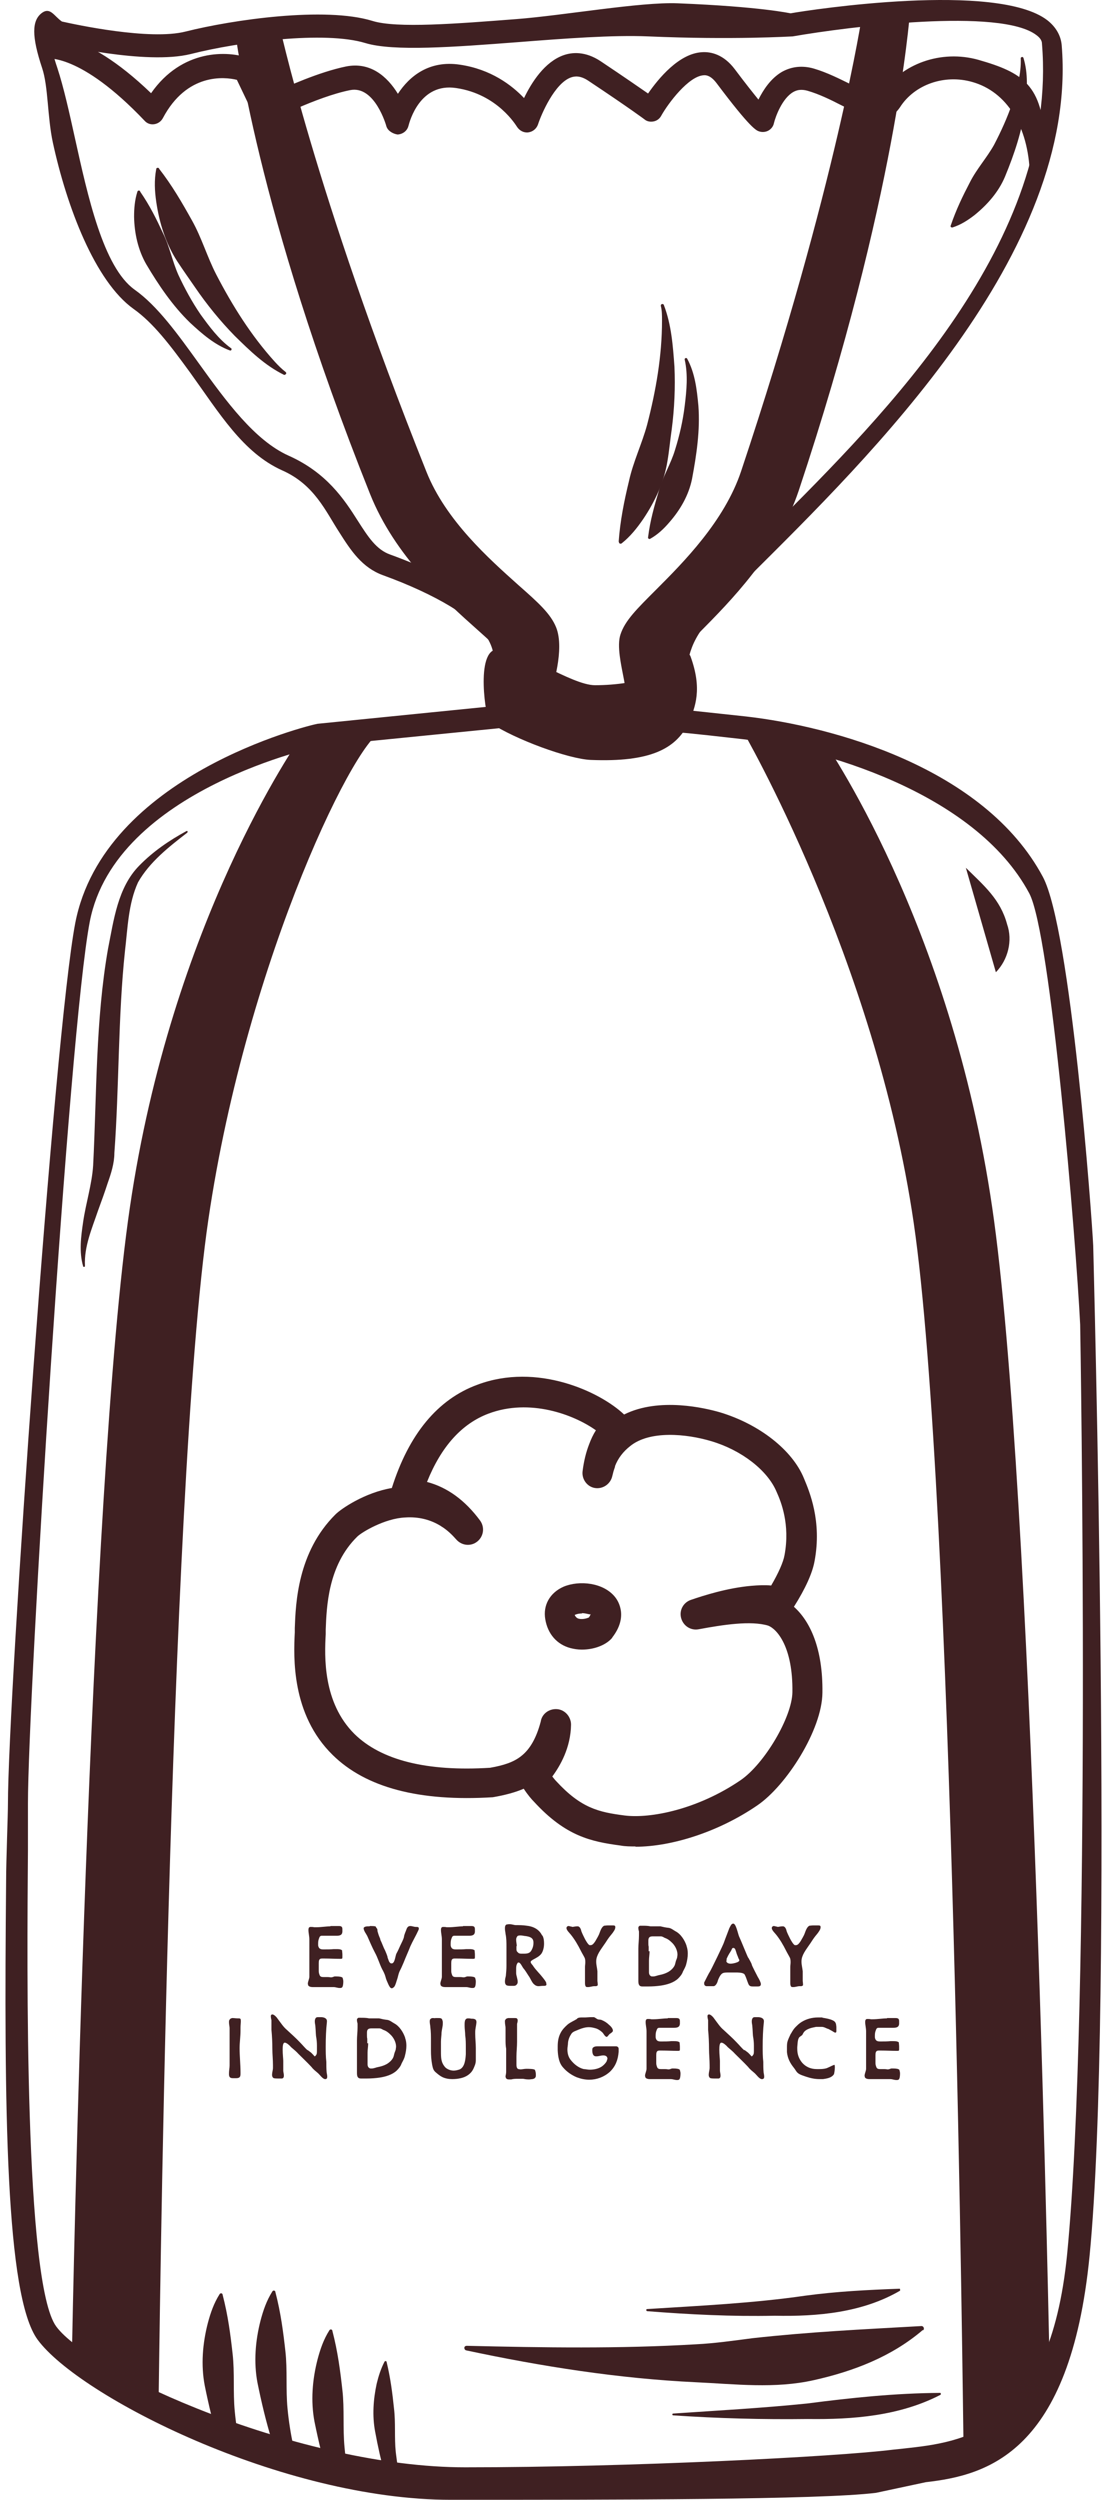 <svg width="101" height="228" viewBox="0 0 101 228" fill="none" xmlns="http://www.w3.org/2000/svg">
<path d="M45.433 59.227C47.48 59.172 52.128 62.496 54.286 62.496C58.159 62.496 62.171 61.277 62.282 59.366C62.226 59.116 62.89 59.559 63.001 59.864C64.08 62.829 63.471 64.463 62.78 66.042C61.618 68.286 59.349 69.533 53.899 69.311C51.879 69.228 47.01 67.455 44.686 65.904C44.354 65.71 43.303 59.227 45.405 59.227H45.433Z" fill="#3F2022"/>
<path d="M26.786 223.207C26.537 222.044 26.343 220.852 26.232 219.661C26.066 217.916 26.232 216.17 26.039 214.453C25.845 212.707 25.624 210.962 25.126 209.05C25.126 208.912 24.932 208.857 24.849 208.995C24.323 209.826 24.019 210.713 23.77 211.655C23.3 213.483 23.134 215.45 23.493 217.334C23.853 219.107 24.268 220.852 24.794 222.57C25.458 222.819 26.122 223.041 26.786 223.263V223.207Z" fill="#3F2022"/>
<path d="M31.987 226.753C31.738 225.59 31.544 224.399 31.434 223.207C31.268 221.462 31.434 219.717 31.24 217.999C31.046 216.254 30.825 214.508 30.327 212.597C30.327 212.458 30.133 212.403 30.05 212.541C29.525 213.372 29.22 214.259 28.971 215.201C28.501 217.029 28.335 218.996 28.695 220.88C29.054 222.653 29.469 224.398 29.995 226.116C30.659 226.365 31.323 226.587 31.987 226.809V226.753Z" fill="#3F2022"/>
<path d="M36.524 226.393C36.358 225.479 36.22 224.565 36.109 223.65C35.971 222.321 36.109 220.963 35.943 219.633C35.805 218.304 35.639 216.946 35.279 215.45C35.279 215.339 35.141 215.312 35.086 215.395C34.754 216.032 34.532 216.724 34.366 217.417C34.062 218.83 33.951 220.326 34.228 221.794C34.477 223.152 34.781 224.509 35.141 225.811C35.584 226.005 36.054 226.172 36.497 226.365L36.524 226.393Z" fill="#3F2022"/>
<path d="M21.972 223.457C21.723 222.293 21.529 221.102 21.418 219.91C21.252 218.165 21.418 216.42 21.225 214.702C21.031 212.957 20.81 211.211 20.312 209.3C20.312 209.161 20.118 209.106 20.035 209.244C19.509 210.076 19.205 210.962 18.956 211.904C18.486 213.732 18.32 215.699 18.68 217.583C19.039 219.356 19.454 221.102 19.98 222.819C20.644 223.069 21.308 223.29 21.972 223.512V223.457Z" fill="#3F2022"/>
<path d="M41.145 228C25.707 228 7.226 218.553 3.435 213.4C0.503 209.411 0.364 192.29 0.558 171.484C0.558 169.738 0.724 165.555 0.724 164.53C0.724 154.889 4.929 94.3 6.866 84.188C9.467 70.724 28.169 66.153 28.971 66.014L44.437 64.463L44.714 62.745C44.714 62.745 45.765 60.28 44.465 58.202C43.33 56.373 39.761 54.213 34.947 52.467C33.038 51.775 32.015 50.223 30.963 48.561C29.718 46.649 28.695 44.212 25.762 42.909C22.165 41.303 20.008 37.673 17.352 33.989C15.498 31.44 13.976 29.445 12.178 28.171C8.664 25.65 6.091 18.862 4.819 12.989C4.321 10.662 4.404 7.891 3.85 6.229C2.882 3.32 2.882 1.852 3.85 1.159C4.597 0.633 4.957 1.492 5.649 1.963C6.894 2.24 13.672 3.708 16.936 2.877C21.225 1.797 29.663 0.578 33.979 1.907C36.192 2.6 41.726 2.157 47.12 1.741C51.437 1.409 58.436 0.162 61.839 0.301C69.447 0.605 72.076 1.215 72.131 1.215C73.985 0.882 90.972 -1.694 95.564 1.852C96.339 2.462 96.782 3.237 96.865 4.096C98.442 23.101 79.186 41.801 68.479 52.467C63.776 57.149 63.167 58.313 62.697 60.612C62.309 62.524 62.503 63.992 62.641 64.768C63.444 64.851 65.021 65.017 68.092 65.35C75.838 66.236 89.782 69.948 95.149 79.977C97.695 84.743 99.604 110.729 99.742 113.61C99.742 114.33 101.651 182.953 99.41 205.754C97.639 223.734 90.059 225.756 84.47 226.393L79.933 227.363C74.815 228 56.084 228 41.117 228H41.145ZM46.678 63.41L46.263 66.347L29.276 68.037C29.276 68.037 10.546 71.943 8.194 84.05C6.257 94.079 2.55 154.917 2.55 164.502C2.55 165.555 2.55 166.996 2.55 168.769C2.467 179.546 2.218 208.192 5.123 212.181C8.222 216.42 27.45 225.036 42.445 225.036C57.44 225.036 76.392 224.066 81.454 223.429L82.506 223.318C87.79 222.736 95.758 221.877 97.363 205.587C99.576 183.009 98.58 122.06 98.552 120.813C98.165 113.084 95.869 85.13 93.904 81.473C88.924 72.165 74.676 68.231 67.843 67.427C62.531 66.818 61.811 66.79 61.784 66.79H61.092L60.843 66.125C60.815 66.014 59.93 63.687 60.622 60.197C61.203 57.288 65.048 53.437 70.416 48.118C80.818 37.729 96.56 21.993 95.066 3.985C95.066 3.791 94.983 3.514 94.568 3.209C91.304 0.688 77.415 2.434 72.325 3.32C72.159 3.32 66.902 3.653 59.155 3.32C55.863 3.182 51.492 3.514 47.231 3.847C41.421 4.29 35.916 4.706 33.343 3.93C29.635 2.794 21.778 3.819 17.407 4.927C13.312 5.952 5.289 4.041 4.957 3.958L4.625 3.819C4.68 4.262 4.819 4.983 5.234 6.202C5.815 7.975 6.313 10.219 6.838 12.601C8 17.837 9.411 24.375 12.289 26.425C14.364 27.894 16.217 30.47 18.154 33.158C20.644 36.621 23.244 40.167 26.315 41.552C29.801 43.103 31.406 45.541 32.651 47.508C33.592 48.977 34.339 50.14 35.611 50.583C38.738 51.719 44.243 54.074 46.152 57.177C47.84 59.864 46.871 62.801 46.595 63.493L46.678 63.41Z" fill="#3F2022"/>
<path d="M14.474 218.775L6.562 214.73C6.617 211.433 8.111 135.552 11.846 110.147C15.664 84.05 27.062 67.788 27.588 67.012L35.03 66.679C32.928 66.347 22.553 87.125 19.012 111.228C15.36 136.106 14.502 217.971 14.474 218.775Z" fill="#3F2022"/>
<path d="M87.901 222.487L95.813 218.442C95.758 215.145 94.264 135.524 90.529 110.147C86.711 84.05 75.313 67.788 74.787 67.012L67.677 66.513C67.787 66.679 79.85 87.457 83.364 111.532C87.016 136.41 87.873 221.656 87.901 222.487Z" fill="#3F2022"/>
<path d="M60.677 64.463L56.333 63.77C58.242 64.796 55.918 59.947 56.61 57.87C57.025 56.595 58.104 55.542 59.847 53.797C62.337 51.304 66.1 47.536 67.621 42.965C76.364 16.757 78.66 1.326 78.688 1.187L83.031 1.104C82.948 1.741 81.787 17.976 72.878 44.738C70.941 50.528 66.625 54.85 63.776 57.731C62.973 58.535 62.005 59.504 61.784 59.864C61.286 61.416 60.677 64.463 60.677 64.491V64.463Z" fill="#3F2022"/>
<path d="M47.093 64.048L50.358 62.801C50.358 62.801 51.547 59.255 50.745 57.232C50.247 55.986 49.14 54.988 47.286 53.354C44.658 50.999 40.674 47.48 38.904 43.02C28.639 17.339 25.458 2.074 25.402 1.935L21.418 2.711C21.557 3.348 23.3 18.862 33.758 45.043C36.026 50.722 40.591 54.794 43.607 57.482C44.437 58.23 45.488 59.144 45.709 59.504C46.291 61.028 47.093 64.048 47.093 64.075V64.048Z" fill="#3F2022"/>
<path d="M57.993 168.409C57.523 168.409 57.053 168.409 56.61 168.326C53.899 167.965 51.602 167.467 48.725 164.336C48.504 164.115 48.144 163.699 47.785 163.145C47.01 163.477 46.097 163.727 44.962 163.921C38.24 164.336 33.37 163.034 30.355 160.07C26.564 156.357 26.786 151.121 26.896 148.877V148.489C26.979 146.245 27.145 141.563 30.604 138.128C31.129 137.602 33.287 136.133 35.75 135.718C37.299 130.814 39.927 127.628 43.552 126.299C49.002 124.248 54.756 126.936 56.942 129.014C60.151 127.407 64.384 128.432 65.712 128.82C69.281 129.9 72.297 132.255 73.348 134.831C73.846 136.023 75.008 138.738 74.317 142.395C74.123 143.475 73.487 144.888 72.435 146.55C73.902 147.852 75.091 150.346 75.036 154.39C75.008 157.77 71.744 162.868 69.088 164.669C65.657 167.023 61.369 168.436 57.966 168.436L57.993 168.409ZM50.33 161.954C50.468 162.12 50.606 162.314 50.745 162.452C53.014 164.918 54.618 165.278 56.97 165.583C59.349 165.888 63.665 165.029 67.566 162.369C69.752 160.873 72.269 156.607 72.297 154.335C72.352 150.207 70.886 148.573 70.084 148.268C68.507 147.797 65.989 148.185 63.748 148.6C63.029 148.739 62.337 148.296 62.143 147.575C61.95 146.855 62.365 146.135 63.056 145.913C64.191 145.525 66.349 144.833 68.534 144.639C69.198 144.583 69.807 144.555 70.36 144.611C71.024 143.475 71.467 142.478 71.578 141.84C72.103 139.015 71.246 136.937 70.858 136.078C70.028 134.083 67.621 132.255 64.91 131.451C62.614 130.759 59.266 130.454 57.495 131.895C56.859 132.393 56.389 133.003 56.112 133.723C56.112 133.723 56.112 133.751 56.112 133.779L56.001 134.111C55.946 134.277 55.918 134.444 55.863 134.637C55.697 135.358 55.005 135.829 54.286 135.718C53.567 135.607 53.069 134.914 53.152 134.194C53.263 133.308 53.456 132.477 53.761 131.701C53.926 131.258 54.12 130.842 54.369 130.454C52.349 129.014 48.338 127.517 44.575 128.93C42.141 129.845 40.259 131.922 38.959 135.164C40.84 135.662 42.445 136.854 43.8 138.682C44.243 139.292 44.133 140.123 43.552 140.594C42.971 141.065 42.141 140.982 41.643 140.428C41.228 139.957 40.813 139.569 40.342 139.264C40.315 139.264 40.287 139.236 40.259 139.209C39.291 138.599 38.184 138.322 36.967 138.405C35.086 138.488 32.983 139.763 32.596 140.151C29.912 142.782 29.801 146.578 29.718 148.628V149.044C29.608 151.066 29.442 155.277 32.347 158.158C34.781 160.541 38.931 161.593 44.714 161.233C45.986 161.012 46.871 160.707 47.535 160.181C48.365 159.543 48.947 158.491 49.334 157.022C49.444 156.302 50.108 155.831 50.828 155.886C51.547 155.942 52.1 156.579 52.1 157.299C52.073 159.405 51.105 161.067 50.385 162.037L50.33 161.954ZM53.069 150.456C52.709 150.456 52.377 150.401 52.045 150.318C50.8 149.985 49.97 149.016 49.749 147.686C49.528 146.412 50.164 145.276 51.409 144.722C52.847 144.112 55.088 144.334 56.14 145.691C56.444 146.079 57.302 147.492 55.863 149.348C55.863 149.348 55.863 149.376 55.835 149.404C55.254 150.069 54.175 150.456 53.096 150.456H53.069ZM53.096 147.16C52.709 147.16 52.488 147.27 52.432 147.298C52.543 147.52 52.654 147.575 52.709 147.603C53.014 147.741 53.511 147.631 53.733 147.52C53.843 147.354 53.871 147.27 53.899 147.215C53.843 147.298 53.594 147.16 53.179 147.132H53.096V147.16Z" fill="#3F2022"/>
<path d="M84.221 212.541C84.387 212.403 84.249 212.126 84.055 212.153C78.632 212.458 73.902 212.68 68.645 213.261C66.93 213.483 65.214 213.732 63.499 213.816C56.527 214.231 49.583 214.12 42.583 213.954C42.473 213.954 42.39 214.009 42.362 214.12C42.362 214.231 42.417 214.342 42.528 214.37C49.417 215.838 56.444 216.946 63.499 217.279C67.096 217.445 70.692 217.888 74.261 217.085C77.858 216.281 81.344 214.951 84.194 212.513L84.221 212.541Z" fill="#3F2022"/>
<path d="M85.826 218.414C85.826 218.414 85.881 218.248 85.77 218.248C81.648 218.276 77.692 218.691 73.625 219.218C69.558 219.633 65.491 219.855 61.424 220.132C61.313 220.132 61.313 220.298 61.424 220.298C65.519 220.575 69.613 220.686 73.708 220.631C77.83 220.686 82.091 220.354 85.826 218.414Z" fill="#3F2022"/>
<path d="M82.118 208.912C82.118 208.912 82.146 208.718 82.063 208.746C79.103 208.857 76.336 208.995 73.459 209.383C68.673 210.076 63.859 210.297 59.045 210.602C58.934 210.602 58.934 210.768 59.045 210.796C62.918 211.101 66.791 211.294 70.692 211.211C74.593 211.294 78.688 210.934 82.146 208.912H82.118Z" fill="#3F2022"/>
<path d="M93.96 15.87C93.821 11.521 91.857 8.362 88.703 7.476C86.186 6.756 83.447 7.698 82.118 9.775C80.874 11.659 78.66 10.551 76.724 9.581C75.755 9.083 74.732 8.584 73.68 8.279C73.182 8.141 72.767 8.169 72.38 8.39C71.356 8.972 70.748 10.662 70.609 11.244C70.554 11.521 70.36 11.77 70.111 11.909C69.862 12.047 69.558 12.075 69.281 11.992C69.005 11.909 68.479 11.715 65.38 7.587C64.855 6.894 64.44 6.839 64.191 6.866C62.835 6.95 60.981 9.387 60.317 10.579C60.179 10.828 59.93 11.022 59.626 11.077C59.321 11.133 59.017 11.077 58.796 10.883C58.796 10.883 57.468 9.886 53.678 7.365C52.931 6.866 52.432 6.95 52.1 7.06C50.606 7.587 49.389 10.413 49.085 11.354C48.947 11.742 48.614 12.019 48.2 12.075C47.785 12.13 47.397 11.909 47.176 11.576C47.093 11.465 45.405 8.584 41.615 8.03C38.323 7.531 37.382 11.05 37.271 11.465C37.161 11.936 36.746 12.241 36.275 12.269C35.888 12.213 35.39 11.964 35.252 11.521C35.252 11.493 34.2 7.753 31.932 8.224C28.888 8.833 24.655 11.022 24.6 11.05C24.351 11.188 24.074 11.188 23.798 11.105C23.521 11.022 23.3 10.828 23.189 10.579L21.612 7.282C20.478 7.005 17.047 6.645 14.861 10.773C14.695 11.077 14.419 11.271 14.087 11.327C13.755 11.382 13.423 11.271 13.201 11.022C7.281 4.789 4.238 5.343 4.21 5.343L3.684 3.348C4.072 3.237 7.53 2.489 13.783 8.501C16.605 4.456 20.782 4.595 22.746 5.315C22.995 5.398 23.217 5.592 23.327 5.841L24.655 8.612C26.149 7.891 29.137 6.562 31.572 6.063C33.785 5.62 35.335 6.977 36.303 8.556C37.354 6.95 39.153 5.481 41.947 5.897C44.797 6.312 46.706 7.781 47.812 8.944C48.504 7.504 49.694 5.647 51.409 5.038C52.184 4.761 53.401 4.65 54.812 5.592C56.97 7.033 58.325 7.975 59.128 8.529C60.068 7.171 61.95 4.872 64.052 4.761C64.855 4.706 66.017 4.955 67.04 6.312C68.036 7.642 68.728 8.501 69.198 9.083C69.641 8.196 70.305 7.171 71.329 6.562C72.214 6.063 73.21 5.952 74.261 6.257C75.479 6.617 76.613 7.199 77.636 7.698C78.688 8.224 80.154 8.972 80.376 8.612C82.229 5.786 85.881 4.512 89.256 5.454C93.323 6.617 95.149 7.753 95.315 13.044L93.96 15.842V15.87Z" fill="#3F2022"/>
<path d="M88.122 79.146C89.782 80.781 91.276 82.028 91.885 84.299C92.41 85.795 91.968 87.541 90.861 88.676" fill="#3F2022"/>
<path d="M16.992 75.794C16.992 75.794 17.075 75.794 17.102 75.794C17.13 75.85 17.102 75.905 17.102 75.933C15.415 77.235 13.644 78.62 12.593 80.476C11.707 82.415 11.652 84.632 11.403 86.737C10.767 92.694 10.877 99.176 10.435 105.16C10.435 106.102 10.131 107.044 9.826 107.903C9.55 108.762 9.245 109.593 8.941 110.424C8.388 112.059 7.668 113.693 7.751 115.439C7.751 115.494 7.751 115.522 7.696 115.549C7.641 115.549 7.585 115.549 7.585 115.494C7.198 114.164 7.392 112.779 7.585 111.449C7.834 109.732 8.388 108.014 8.498 106.296C8.83 99.758 8.72 93.026 9.854 86.543C10.38 83.911 10.739 80.947 12.704 78.952C13.976 77.65 15.443 76.653 17.02 75.794H16.992Z" fill="#3F2022"/>
<path d="M56.444 49.42C56.582 47.508 56.942 45.708 57.385 43.879C57.772 42.106 58.574 40.471 59.045 38.726C59.847 35.623 60.4 32.465 60.4 29.251C60.4 28.78 60.4 28.309 60.29 27.894C60.29 27.811 60.317 27.755 60.4 27.728C60.456 27.728 60.539 27.728 60.566 27.811C61.258 29.611 61.396 31.523 61.535 33.435C61.618 35.346 61.535 37.258 61.286 39.169C61.147 40.111 61.064 41.081 60.898 42.051C60.594 43.962 59.764 45.735 58.685 47.342C58.132 48.145 57.523 48.921 56.721 49.558C56.61 49.642 56.444 49.558 56.472 49.42H56.444Z" fill="#3F2022"/>
<path d="M59.128 49.004C59.321 47.453 59.709 46.123 60.096 44.821C60.456 43.491 61.203 42.328 61.59 41.026C62.005 39.696 62.309 38.366 62.475 36.981C62.641 35.623 62.78 34.183 62.475 32.825C62.42 32.687 62.614 32.576 62.697 32.714C63.416 34.044 63.582 35.54 63.72 37.008C63.886 39.252 63.554 41.469 63.139 43.685C62.835 45.181 62.06 46.511 61.064 47.647C60.566 48.229 60.013 48.755 59.321 49.143C59.238 49.198 59.1 49.115 59.128 49.004Z" fill="#3F2022"/>
<path d="M14.502 15.372C15.691 16.895 16.605 18.474 17.517 20.109C18.403 21.688 18.901 23.433 19.731 25.04C21.197 27.866 22.912 30.609 25.07 32.991C25.375 33.324 25.707 33.656 26.066 33.933C26.122 33.989 26.149 34.072 26.066 34.127C26.039 34.183 25.956 34.21 25.9 34.183C24.157 33.324 22.802 31.994 21.418 30.637C20.09 29.279 18.873 27.783 17.794 26.204C17.241 25.4 16.688 24.625 16.162 23.821C15.111 22.187 14.53 20.303 14.253 18.391C14.114 17.422 14.059 16.452 14.253 15.427C14.253 15.289 14.447 15.261 14.53 15.372H14.502Z" fill="#3F2022"/>
<path d="M12.787 17.477C13.672 18.752 14.28 19.998 14.861 21.245C15.47 22.464 15.719 23.821 16.273 25.068C16.854 26.315 17.517 27.534 18.292 28.669C19.095 29.778 19.952 30.941 21.059 31.745C21.197 31.8 21.114 32.022 20.976 31.966C19.565 31.44 18.43 30.443 17.352 29.445C15.747 27.894 14.474 26.01 13.34 24.098C12.593 22.796 12.261 21.273 12.233 19.776C12.233 19.029 12.289 18.253 12.537 17.477C12.565 17.366 12.731 17.339 12.787 17.449V17.477Z" fill="#3F2022"/>
<path d="M86.739 20.58C87.237 19.112 87.845 17.865 88.482 16.646C89.09 15.427 90.031 14.402 90.695 13.211C91.331 11.992 91.912 10.717 92.355 9.415C92.77 8.113 93.185 6.728 93.13 5.343C93.102 5.204 93.323 5.121 93.379 5.287C93.821 6.728 93.711 8.224 93.545 9.692C93.268 11.909 92.549 14.042 91.691 16.12C91.11 17.505 90.086 18.668 88.924 19.61C88.316 20.081 87.68 20.497 86.905 20.746C86.794 20.774 86.683 20.663 86.739 20.58Z" fill="#3F2022"/>
<path d="M30.133 175.667C30.382 175.667 30.687 175.667 30.936 175.667C31.212 175.667 31.24 175.806 31.24 175.972V176.193C31.212 176.526 30.963 176.554 30.687 176.554C30.41 176.554 30.133 176.554 29.829 176.554C29.691 176.554 29.552 176.554 29.414 176.554H29.331C29.331 176.554 29.193 176.554 29.137 176.72C29.054 176.914 29.027 177.052 29.027 177.246C29.027 177.302 29.027 177.385 29.027 177.44C29.082 177.745 29.248 177.8 29.497 177.8H29.635C29.884 177.8 30.161 177.8 30.438 177.773C30.521 177.773 30.604 177.773 30.714 177.773C30.88 177.773 31.074 177.773 31.212 177.883C31.212 177.994 31.24 178.133 31.24 178.271V178.465C31.24 178.631 31.24 178.659 31.074 178.659H31.019C30.548 178.659 30.078 178.631 29.635 178.631H29.359C29.11 178.631 29.082 178.825 29.082 179.047V179.241C29.082 179.379 29.082 179.546 29.082 179.712C29.082 179.823 29.082 179.934 29.137 180.072C29.193 180.294 29.331 180.321 29.497 180.321C29.552 180.321 29.635 180.321 29.718 180.321H29.857C29.857 180.321 30.05 180.321 30.161 180.349H30.216C30.327 180.349 30.41 180.294 30.521 180.266C30.576 180.266 30.631 180.266 30.714 180.266C30.936 180.266 31.212 180.294 31.268 180.404C31.268 180.46 31.323 180.571 31.323 180.709C31.323 180.931 31.295 181.18 31.212 181.263C31.157 181.319 31.074 181.319 30.991 181.319C30.797 181.319 30.604 181.236 30.465 181.236H30.299C30.299 181.236 30.023 181.236 29.857 181.236C29.774 181.236 29.663 181.236 29.608 181.236C29.469 181.236 29.359 181.236 29.22 181.236C29.054 181.236 28.916 181.236 28.778 181.236C28.695 181.236 28.584 181.236 28.501 181.236C28.335 181.236 28.169 181.18 28.114 181.069C28.114 181.014 28.086 180.986 28.086 180.931C28.086 180.737 28.224 180.488 28.224 180.294C28.224 180.238 28.224 180.155 28.224 180.1C28.224 179.878 28.224 179.629 28.224 179.435C28.224 179.296 28.224 179.186 28.224 179.047C28.224 178.631 28.224 178.244 28.224 177.828V177.717C28.224 177.44 28.224 177.163 28.224 176.886C28.224 176.581 28.141 176.304 28.141 176.027C28.141 175.806 28.224 175.75 28.335 175.75C28.446 175.75 28.556 175.75 28.667 175.778C28.722 175.778 28.778 175.778 28.861 175.778C29.303 175.778 29.746 175.695 30.161 175.695L30.133 175.667Z" fill="#3F2022"/>
<path d="M33.73 175.667C33.924 175.667 34.256 175.667 34.283 175.723C34.311 175.806 34.394 175.889 34.422 175.944C34.449 176.027 34.422 176.138 34.477 176.249C34.532 176.471 34.615 176.664 34.698 176.858V176.914C34.864 177.246 34.975 177.606 35.141 177.911C35.224 178.105 35.307 178.299 35.362 178.493V178.548C35.445 178.715 35.473 178.992 35.667 179.075C35.667 179.075 35.722 179.075 35.75 179.075C36.026 179.075 36.082 178.327 36.165 178.188C36.303 177.939 36.414 177.689 36.524 177.44C36.635 177.191 36.801 176.914 36.856 176.664C36.884 176.415 37.022 176.166 37.105 175.916C37.188 175.723 37.299 175.667 37.437 175.667C37.603 175.667 37.769 175.75 37.963 175.75C38.101 175.75 38.212 175.75 38.212 175.889C38.212 175.944 38.212 175.972 38.184 176.027C37.963 176.526 37.659 177.025 37.437 177.523C37.244 178.022 37.022 178.493 36.829 178.992L36.635 179.435C36.552 179.629 36.441 179.795 36.386 179.989C36.331 180.155 36.303 180.321 36.248 180.488C36.165 180.709 36.109 181.014 35.971 181.208C35.888 181.291 35.805 181.346 35.75 181.346C35.611 181.346 35.528 181.18 35.445 181.014C35.335 180.765 35.224 180.543 35.169 180.294C35.113 180.072 34.975 179.795 34.864 179.601C34.615 179.102 34.477 178.576 34.2 178.077C33.951 177.606 33.73 177.08 33.509 176.581C33.398 176.36 33.204 176.138 33.177 175.889C33.177 175.695 33.509 175.695 33.647 175.695H33.73V175.667Z" fill="#3F2022"/>
<path d="M42.224 175.667C42.473 175.667 42.777 175.667 43.026 175.667C43.303 175.667 43.33 175.806 43.33 175.972V176.193C43.303 176.526 43.054 176.554 42.777 176.554C42.5 176.554 42.224 176.554 41.919 176.554C41.781 176.554 41.643 176.554 41.504 176.554H41.421C41.421 176.554 41.283 176.554 41.228 176.72C41.145 176.914 41.117 177.052 41.117 177.246C41.117 177.302 41.117 177.385 41.117 177.44C41.172 177.745 41.338 177.8 41.587 177.8H41.726C41.975 177.8 42.251 177.8 42.528 177.773C42.611 177.773 42.694 177.773 42.805 177.773C42.971 177.773 43.164 177.773 43.303 177.883C43.303 177.994 43.33 178.133 43.33 178.271V178.465C43.33 178.631 43.33 178.659 43.164 178.659H43.109C42.639 178.659 42.168 178.631 41.726 178.631H41.449C41.2 178.631 41.172 178.825 41.172 179.047V179.241C41.172 179.379 41.172 179.546 41.172 179.712C41.172 179.823 41.172 179.934 41.228 180.072C41.283 180.294 41.421 180.321 41.587 180.321C41.643 180.321 41.726 180.321 41.809 180.321H41.947C41.947 180.321 42.141 180.321 42.251 180.349H42.307C42.417 180.349 42.5 180.294 42.611 180.266C42.666 180.266 42.722 180.266 42.805 180.266C43.026 180.266 43.303 180.294 43.358 180.404C43.358 180.46 43.413 180.571 43.413 180.709C43.413 180.931 43.386 181.18 43.303 181.263C43.247 181.319 43.164 181.319 43.081 181.319C42.888 181.319 42.694 181.236 42.556 181.236H42.39C42.39 181.236 42.113 181.236 41.947 181.236C41.864 181.236 41.753 181.236 41.698 181.236C41.56 181.236 41.449 181.236 41.311 181.236C41.145 181.236 41.006 181.236 40.868 181.236C40.785 181.236 40.702 181.236 40.591 181.236C40.425 181.236 40.259 181.18 40.204 181.069C40.204 181.014 40.176 180.986 40.176 180.931C40.176 180.737 40.315 180.488 40.315 180.294C40.315 180.238 40.315 180.155 40.315 180.1C40.315 179.878 40.315 179.629 40.315 179.435C40.315 179.296 40.315 179.186 40.315 179.047C40.315 178.631 40.315 178.244 40.315 177.828V177.717C40.315 177.44 40.315 177.163 40.315 176.886C40.315 176.581 40.232 176.304 40.232 176.027C40.232 175.806 40.315 175.75 40.425 175.75C40.536 175.75 40.647 175.75 40.757 175.778C40.813 175.778 40.868 175.778 40.951 175.778C41.394 175.778 41.836 175.695 42.251 175.695L42.224 175.667Z" fill="#3F2022"/>
<path d="M49.5 176.554C49.611 176.748 49.638 177.025 49.638 177.274C49.638 177.606 49.555 177.939 49.417 178.16C49.223 178.438 48.919 178.576 48.614 178.742C48.504 178.825 48.421 178.853 48.421 178.936C48.421 178.964 48.421 179.019 48.449 179.047C48.504 179.158 48.614 179.241 48.67 179.352C48.919 179.712 49.251 180.017 49.528 180.377C49.638 180.515 49.749 180.654 49.832 180.82C49.832 180.903 49.859 180.959 49.859 180.986C49.859 181.125 49.721 181.125 49.528 181.125C49.389 181.125 49.251 181.153 49.14 181.153C48.974 181.153 48.836 181.097 48.67 180.931C48.476 180.709 48.393 180.432 48.227 180.211C48.061 179.961 47.923 179.712 47.729 179.49C47.646 179.379 47.48 178.992 47.314 178.992C47.286 178.992 47.231 178.992 47.203 179.075C47.12 179.186 47.093 179.352 47.093 179.546C47.093 179.712 47.093 179.85 47.093 179.961C47.093 180.183 47.231 180.488 47.231 180.737C47.231 180.82 47.231 180.903 47.176 180.959C47.093 181.097 46.982 181.125 46.844 181.125C46.761 181.125 46.706 181.125 46.623 181.125C46.512 181.125 46.318 181.125 46.208 181.069C46.124 181.014 46.069 180.903 46.069 180.737C46.069 180.543 46.124 180.321 46.152 180.211C46.18 179.934 46.208 179.601 46.208 179.296C46.208 179.158 46.208 179.047 46.208 178.908C46.208 178.798 46.208 178.715 46.208 178.604C46.208 178.438 46.208 178.271 46.208 178.105C46.208 177.939 46.208 177.773 46.208 177.579C46.208 177.163 46.208 176.775 46.124 176.387C46.124 176.277 46.069 176.083 46.069 175.916C46.069 175.75 46.069 175.612 46.208 175.529C46.263 175.529 46.346 175.501 46.429 175.501H46.512C46.706 175.501 46.927 175.584 47.038 175.584C47.37 175.584 47.729 175.584 48.061 175.639C48.614 175.695 49.168 175.944 49.444 176.498L49.5 176.554ZM47.12 177.496C47.12 177.496 47.12 177.662 47.12 177.745C47.12 177.856 47.12 177.967 47.231 178.05C47.314 178.16 47.425 178.188 47.535 178.188C47.646 178.188 47.757 178.188 47.84 178.188C48.144 178.188 48.365 178.133 48.504 177.856C48.614 177.662 48.67 177.44 48.67 177.246V177.163C48.67 176.72 48.31 176.637 47.95 176.581C47.84 176.581 47.674 176.526 47.508 176.526C47.37 176.526 47.231 176.526 47.176 176.637C47.12 176.72 47.093 176.803 47.093 176.914C47.093 177.108 47.148 177.329 47.148 177.496H47.12Z" fill="#3F2022"/>
<path d="M52.239 175.75C52.239 175.75 52.516 175.695 52.654 175.695C52.737 175.695 52.792 175.695 52.847 175.75C52.958 175.833 53.014 176 53.041 176.138C53.124 176.36 53.235 176.581 53.346 176.803C53.428 176.969 53.65 177.357 53.788 177.412C53.816 177.412 53.871 177.412 53.899 177.412C54.065 177.412 54.203 177.219 54.314 177.052C54.452 176.803 54.618 176.554 54.701 176.304C54.784 176.083 54.895 175.75 55.116 175.639C55.199 175.639 55.31 175.612 55.42 175.612C55.614 175.612 55.808 175.612 55.946 175.612C56.112 175.612 56.14 175.667 56.14 175.778C56.14 175.889 56.084 176.027 56.001 176.138C55.891 176.332 55.697 176.526 55.559 176.72C55.393 176.941 55.254 177.191 55.088 177.412C54.812 177.828 54.397 178.327 54.397 178.881V178.936C54.397 179.213 54.48 179.49 54.507 179.795C54.507 179.85 54.507 179.906 54.507 179.961C54.507 180.155 54.507 180.377 54.507 180.571V180.682C54.507 180.682 54.535 180.875 54.535 180.959C54.535 181.014 54.535 181.042 54.535 181.069C54.452 181.18 54.314 181.153 54.203 181.153C54.065 181.153 53.843 181.236 53.65 181.236C53.539 181.236 53.456 181.236 53.428 181.153C53.373 181.069 53.373 180.931 53.373 180.792C53.373 180.626 53.373 180.432 53.373 180.294V179.934C53.373 179.767 53.373 179.573 53.373 179.407C53.373 179.269 53.401 179.13 53.401 178.992C53.401 178.853 53.401 178.715 53.346 178.576C53.235 178.354 53.096 178.133 52.986 177.911C52.737 177.412 52.432 176.886 52.073 176.443C51.99 176.332 51.685 176.055 51.685 175.861C51.685 175.806 51.685 175.778 51.741 175.723C51.796 175.667 51.824 175.667 51.879 175.667C51.962 175.667 52.073 175.723 52.156 175.723L52.239 175.75Z" fill="#3F2022"/>
<path d="M62.641 177.496C62.724 177.717 62.752 177.967 62.752 178.188C62.752 178.493 62.697 178.825 62.614 179.13C62.558 179.379 62.42 179.601 62.309 179.823C62.226 180.072 62.06 180.266 61.867 180.46C61.452 180.848 60.843 181.014 60.317 181.097C59.93 181.152 59.543 181.18 59.155 181.18C58.989 181.18 58.796 181.18 58.602 181.18C58.27 181.18 58.242 180.931 58.242 180.654V180.543C58.242 180.238 58.242 179.961 58.242 179.656V179.075C58.242 178.687 58.242 178.271 58.242 177.911C58.242 177.856 58.242 177.8 58.242 177.717C58.242 177.329 58.298 176.941 58.298 176.526C58.298 176.471 58.298 176.387 58.298 176.332V176.166C58.298 176.166 58.242 175.972 58.242 175.889C58.242 175.861 58.242 175.806 58.242 175.778C58.298 175.667 58.353 175.639 58.408 175.639C58.464 175.639 58.491 175.639 58.574 175.639C58.823 175.639 59.1 175.639 59.349 175.695H59.93C59.93 175.695 60.151 175.695 60.262 175.695C60.483 175.75 60.732 175.806 61.009 175.833C61.23 175.861 61.424 176.027 61.618 176.138C62.116 176.387 62.475 176.969 62.641 177.468V177.496ZM59.266 177.967C59.266 178.244 59.211 178.548 59.211 178.825V178.908C59.211 179.102 59.211 179.296 59.211 179.49V179.629C59.211 179.629 59.211 179.795 59.211 179.878C59.211 180.044 59.266 180.211 59.46 180.266C59.515 180.266 59.543 180.266 59.598 180.266C59.792 180.266 60.013 180.155 60.207 180.127C60.483 180.072 60.732 179.989 60.981 179.85C61.203 179.712 61.396 179.546 61.535 179.296C61.59 179.186 61.618 179.047 61.645 178.936C61.673 178.798 61.756 178.659 61.784 178.521C61.784 178.437 61.811 178.354 61.811 178.271C61.811 177.856 61.562 177.412 61.286 177.163C61.092 176.969 60.898 176.831 60.649 176.748C60.539 176.692 60.428 176.609 60.29 176.609C60.234 176.609 60.207 176.609 60.151 176.609C60.041 176.609 59.93 176.609 59.792 176.609C59.736 176.609 59.709 176.609 59.653 176.609C59.598 176.609 59.57 176.609 59.543 176.609C59.238 176.609 59.155 176.748 59.155 176.997C59.155 177.08 59.155 177.163 59.155 177.246C59.155 177.357 59.155 177.44 59.183 177.551C59.183 177.662 59.183 177.745 59.183 177.856V177.967H59.266Z" fill="#3F2022"/>
<path d="M68.285 178.576C68.285 178.576 68.59 179.102 68.59 179.186C68.59 179.269 69.06 180.155 69.143 180.321C69.254 180.488 69.42 180.82 69.42 180.959C69.42 181.153 69.281 181.18 69.143 181.18C69.06 181.18 69.005 181.18 68.949 181.18C68.866 181.18 68.783 181.18 68.673 181.18C68.507 181.18 68.368 181.153 68.285 180.959C68.202 180.792 68.009 180.127 67.898 180.044C67.732 179.906 67.345 179.906 67.096 179.906H66.957C66.957 179.906 66.681 179.906 66.515 179.906C66.266 179.906 66.017 179.906 65.906 179.989C65.712 180.1 65.546 180.488 65.491 180.654C65.463 180.82 65.297 181.153 65.104 181.153C64.91 181.153 64.633 181.153 64.523 181.153C64.523 181.153 64.523 181.153 64.467 181.153C64.357 181.153 64.246 181.069 64.246 180.931C64.246 180.903 64.246 180.848 64.246 180.82C64.357 180.598 64.689 179.934 64.772 179.823C64.855 179.712 66.044 177.274 66.072 177.108C66.155 176.858 66.487 176.027 66.542 175.861C66.625 175.723 66.708 175.445 66.902 175.445C67.151 175.445 67.317 176.332 67.428 176.609C67.566 176.886 68.175 178.41 68.258 178.548L68.285 178.576ZM66.266 178.825C66.266 179.075 66.57 179.102 66.653 179.102C66.764 179.102 67.013 179.075 67.289 178.964C67.4 178.908 67.455 178.853 67.455 178.798C67.455 178.742 67.4 178.659 67.372 178.604C67.345 178.493 67.206 178.216 67.179 178.077C67.123 177.939 67.096 177.662 66.902 177.662C66.791 177.662 66.764 177.8 66.708 177.911C66.625 178.05 66.459 178.271 66.293 178.659C66.293 178.715 66.293 178.77 66.293 178.825H66.266Z" fill="#3F2022"/>
<path d="M70.969 175.75C70.969 175.75 71.246 175.695 71.384 175.695C71.467 175.695 71.522 175.695 71.578 175.75C71.688 175.833 71.744 176 71.771 176.138C71.854 176.36 71.965 176.581 72.076 176.803C72.159 176.969 72.38 177.357 72.518 177.412C72.546 177.412 72.601 177.412 72.629 177.412C72.795 177.412 72.933 177.219 73.044 177.052C73.182 176.803 73.348 176.554 73.431 176.304C73.514 176.083 73.625 175.75 73.846 175.639C73.929 175.639 74.04 175.612 74.151 175.612C74.344 175.612 74.538 175.612 74.676 175.612C74.842 175.612 74.87 175.667 74.87 175.778C74.87 175.889 74.815 176.027 74.732 176.138C74.621 176.332 74.427 176.526 74.289 176.72C74.123 176.941 73.985 177.191 73.819 177.412C73.542 177.828 73.127 178.327 73.127 178.881V178.936C73.127 179.213 73.21 179.49 73.238 179.795C73.238 179.85 73.238 179.906 73.238 179.961C73.238 180.155 73.238 180.377 73.238 180.571V180.682C73.238 180.682 73.265 180.875 73.265 180.959C73.265 181.014 73.265 181.042 73.265 181.069C73.182 181.18 73.044 181.153 72.933 181.153C72.795 181.153 72.574 181.236 72.38 181.236C72.269 181.236 72.186 181.236 72.159 181.153C72.103 181.069 72.103 180.931 72.103 180.792C72.103 180.626 72.103 180.432 72.103 180.294V179.934C72.103 179.767 72.103 179.573 72.103 179.407C72.103 179.269 72.131 179.13 72.131 178.992C72.131 178.853 72.131 178.715 72.076 178.576C71.965 178.354 71.827 178.133 71.716 177.911C71.467 177.412 71.163 176.886 70.803 176.443C70.72 176.332 70.416 176.055 70.416 175.861C70.416 175.806 70.416 175.778 70.471 175.723C70.526 175.667 70.554 175.667 70.609 175.667C70.692 175.667 70.803 175.723 70.886 175.723L70.969 175.75Z" fill="#3F2022"/>
<path d="M21.225 184.061C21.363 184.061 21.529 184.089 21.695 184.089H21.778C21.944 184.089 21.972 184.145 21.972 184.311V184.366C21.972 184.532 21.944 184.726 21.944 184.92C21.944 184.976 21.944 185.003 21.944 185.059V185.225C21.944 185.751 21.861 186.278 21.861 186.804C21.861 187.552 21.944 188.272 21.944 189.02V189.131C21.944 189.408 21.889 189.547 21.529 189.547H21.335C21.114 189.547 20.92 189.547 20.893 189.242C20.893 189.187 20.893 189.131 20.893 189.076C20.893 188.854 20.948 188.605 20.948 188.383C20.948 187.801 20.948 187.192 20.948 186.638C20.948 186.278 20.948 185.89 20.948 185.53C20.948 185.364 20.948 185.17 20.948 184.976C20.948 184.837 20.893 184.643 20.893 184.449C20.893 184.338 20.893 184.255 20.976 184.172C21.003 184.117 21.086 184.089 21.169 184.061C21.197 184.061 21.225 184.061 21.252 184.061H21.225Z" fill="#3F2022"/>
<path d="M28.058 186.97C28.058 186.97 28.28 187.137 28.39 187.22C28.473 187.303 28.639 187.469 28.695 187.552C28.75 187.552 28.805 187.497 28.833 187.441C28.916 187.358 28.916 187.192 28.916 187.026C28.916 186.86 28.916 186.693 28.916 186.582C28.916 186.278 28.888 186.001 28.833 185.696C28.805 185.419 28.805 185.142 28.778 184.865C28.778 184.699 28.722 184.56 28.722 184.394C28.722 184.311 28.722 184.255 28.75 184.172C28.805 184.006 28.888 183.978 29.027 183.978C29.11 183.978 29.193 183.978 29.276 183.978C29.525 183.978 29.829 184.061 29.829 184.338V184.394C29.746 185.142 29.718 185.89 29.718 186.638C29.718 187.109 29.718 187.58 29.774 188.051C29.774 188.356 29.774 188.688 29.801 188.993C29.801 189.076 29.857 189.242 29.857 189.408C29.857 189.547 29.801 189.63 29.691 189.63H29.663C29.442 189.63 29.165 189.214 28.999 189.076C28.805 188.91 28.584 188.743 28.418 188.522C28.031 188.106 27.616 187.718 27.228 187.33C27.035 187.109 26.786 186.915 26.564 186.721C26.426 186.555 26.149 186.305 25.983 186.305C25.817 186.305 25.79 186.61 25.79 186.943C25.79 187.358 25.845 187.829 25.845 187.968C25.845 188.272 25.845 188.549 25.845 188.854C25.845 188.965 25.9 189.159 25.9 189.297C25.9 189.436 25.873 189.547 25.734 189.575C25.651 189.575 25.541 189.575 25.375 189.575C25.181 189.575 24.96 189.575 24.904 189.491C24.849 189.436 24.821 189.325 24.821 189.242C24.821 189.048 24.904 188.771 24.904 188.633V188.356C24.904 187.857 24.849 187.358 24.849 186.887C24.849 186.305 24.821 185.696 24.766 185.142C24.766 185.059 24.766 184.976 24.766 184.92C24.766 184.754 24.766 184.56 24.766 184.394V184.255C24.766 184.255 24.711 184.034 24.711 183.923C24.711 183.923 24.711 183.868 24.711 183.84C24.738 183.757 24.794 183.729 24.849 183.729C25.015 183.729 25.264 184.006 25.347 184.145C25.624 184.505 25.845 184.865 26.177 185.142C26.592 185.53 27.007 185.89 27.394 186.305C27.616 186.527 27.809 186.776 28.058 186.998V186.97Z" fill="#3F2022"/>
<path d="M36.967 185.89C37.05 186.112 37.078 186.361 37.078 186.582C37.078 186.887 37.022 187.22 36.939 187.524C36.884 187.774 36.746 187.995 36.635 188.217C36.552 188.466 36.386 188.66 36.192 188.854C35.777 189.242 35.169 189.408 34.643 189.491C34.256 189.547 33.868 189.575 33.481 189.575C33.315 189.575 33.121 189.575 32.928 189.575C32.596 189.575 32.568 189.325 32.568 189.048V188.937C32.568 188.633 32.568 188.356 32.568 188.051V187.469C32.568 187.081 32.568 186.666 32.568 186.305C32.568 186.25 32.568 186.195 32.568 186.112C32.568 185.724 32.623 185.336 32.623 184.92C32.623 184.865 32.623 184.782 32.623 184.726V184.56C32.623 184.56 32.568 184.366 32.568 184.283C32.568 184.255 32.568 184.2 32.568 184.172C32.623 184.061 32.679 184.034 32.734 184.034C32.789 184.034 32.817 184.034 32.9 184.034C33.149 184.034 33.426 184.034 33.675 184.089H34.256C34.256 184.089 34.477 184.089 34.588 184.089C34.809 184.145 35.058 184.2 35.335 184.228C35.556 184.255 35.75 184.422 35.943 184.532C36.441 184.782 36.801 185.364 36.967 185.862V185.89ZM33.592 186.361C33.592 186.638 33.536 186.943 33.536 187.22V187.303C33.536 187.497 33.536 187.691 33.536 187.885V188.023C33.536 188.023 33.536 188.189 33.536 188.272C33.536 188.439 33.592 188.605 33.785 188.66C33.841 188.66 33.868 188.66 33.924 188.66C34.117 188.66 34.339 188.549 34.532 188.522C34.809 188.466 35.058 188.383 35.307 188.245C35.528 188.106 35.722 187.94 35.86 187.691C35.916 187.58 35.943 187.441 35.971 187.33C35.999 187.192 36.082 187.053 36.109 186.915C36.109 186.832 36.137 186.749 36.137 186.666C36.137 186.25 35.888 185.807 35.611 185.557C35.418 185.364 35.224 185.225 34.975 185.142C34.864 185.086 34.754 185.003 34.615 185.003C34.56 185.003 34.532 185.003 34.477 185.003C34.366 185.003 34.256 185.003 34.117 185.003C34.062 185.003 34.034 185.003 33.979 185.003C33.924 185.003 33.896 185.003 33.868 185.003C33.564 185.003 33.481 185.142 33.481 185.391C33.481 185.474 33.481 185.557 33.481 185.641C33.481 185.751 33.481 185.834 33.509 185.945C33.509 186.056 33.509 186.139 33.509 186.25V186.361H33.592Z" fill="#3F2022"/>
<path d="M39.678 184.061C39.678 184.061 39.734 184.061 39.761 184.061C39.844 184.061 39.927 184.061 40.01 184.061C40.149 184.061 40.287 184.061 40.342 184.2C40.37 184.255 40.398 184.366 40.398 184.422C40.398 184.477 40.398 184.532 40.398 184.588C40.398 184.837 40.315 185.086 40.287 185.364C40.287 185.641 40.232 185.918 40.232 186.222C40.232 186.527 40.232 186.804 40.232 187.081C40.232 187.691 40.232 188.106 40.619 188.549C40.813 188.743 41.117 188.854 41.394 188.854C41.587 188.854 41.781 188.799 41.947 188.743C42.417 188.522 42.473 187.801 42.5 187.358V186.776C42.5 186.389 42.5 186.001 42.445 185.641C42.445 185.363 42.39 185.059 42.39 184.782V184.671C42.39 184.532 42.39 184.311 42.473 184.2C42.528 184.117 42.611 184.089 42.694 184.089C42.777 184.089 42.888 184.089 42.971 184.117C43.192 184.117 43.469 184.117 43.469 184.422V184.477C43.441 184.782 43.358 185.031 43.358 185.336C43.358 185.391 43.358 185.447 43.358 185.502C43.358 185.945 43.413 186.361 43.413 186.804C43.413 186.887 43.413 186.97 43.413 187.026C43.413 187.33 43.413 187.608 43.413 187.912C43.413 188.217 43.303 188.439 43.192 188.688C42.971 189.159 42.528 189.436 42.03 189.547C41.781 189.602 41.532 189.63 41.255 189.63C40.951 189.63 40.619 189.575 40.342 189.436C40.121 189.325 39.927 189.159 39.734 188.993C39.512 188.799 39.485 188.577 39.429 188.328C39.346 187.885 39.319 187.441 39.319 187.026C39.319 186.887 39.319 186.749 39.319 186.61C39.319 186.444 39.319 186.278 39.319 186.112C39.319 185.724 39.319 185.308 39.263 184.893C39.263 184.754 39.208 184.56 39.208 184.394C39.208 184.283 39.208 184.172 39.319 184.117C39.374 184.061 39.429 184.061 39.485 184.061C39.568 184.061 39.651 184.061 39.706 184.089L39.678 184.061Z" fill="#3F2022"/>
<path d="M46.152 184.145C46.152 184.145 46.291 184.061 46.373 184.061C46.456 184.061 46.539 184.061 46.678 184.061C46.761 184.061 46.871 184.061 46.982 184.061C47.065 184.061 47.148 184.061 47.176 184.117C47.231 184.172 47.231 184.228 47.231 184.283C47.231 184.394 47.203 184.505 47.176 184.588C47.176 184.865 47.176 185.142 47.176 185.391V185.557C47.176 185.779 47.176 186.001 47.176 186.222C47.176 186.666 47.12 187.137 47.12 187.58C47.12 187.718 47.12 187.857 47.12 187.995V188.245C47.12 188.439 47.12 188.633 47.286 188.716C47.37 188.716 47.425 188.743 47.48 188.743C47.646 188.743 47.84 188.688 48.033 188.688C48.144 188.688 48.781 188.688 48.808 188.799C48.864 188.91 48.891 189.076 48.891 189.242C48.891 189.325 48.891 189.436 48.836 189.491C48.725 189.658 48.476 189.63 48.31 189.658H48.2C48.033 189.658 47.867 189.63 47.729 189.602C47.563 189.602 47.425 189.602 47.259 189.602C47.065 189.602 46.844 189.602 46.65 189.658C46.567 189.658 46.484 189.658 46.429 189.658C46.263 189.658 46.152 189.602 46.124 189.408V189.353C46.124 189.353 46.18 189.104 46.18 188.993C46.18 188.882 46.18 188.771 46.18 188.66C46.18 188.577 46.18 188.494 46.18 188.411C46.18 188.272 46.18 188.134 46.18 187.995V187.857C46.18 187.857 46.18 187.691 46.18 187.608V186.86C46.124 186.582 46.124 186.278 46.124 185.973C46.124 185.641 46.124 185.308 46.124 184.948C46.124 184.809 46.069 184.616 46.069 184.422C46.069 184.366 46.069 184.311 46.069 184.283L46.124 184.2L46.152 184.145Z" fill="#3F2022"/>
<path d="M52.626 184.117C52.792 184.006 52.931 184.006 53.096 184.006H53.401C53.539 184.006 53.761 183.978 53.954 183.978C54.037 183.978 54.12 183.978 54.175 183.978C54.314 184.006 54.397 184.117 54.535 184.172C54.673 184.228 54.784 184.172 54.922 184.255C55.144 184.338 55.393 184.505 55.559 184.671C55.697 184.782 55.918 185.003 55.918 185.197C55.918 185.197 55.918 185.225 55.918 185.253C55.863 185.364 55.725 185.447 55.642 185.502C55.559 185.557 55.448 185.751 55.365 185.779C55.199 185.779 55.061 185.474 54.978 185.391C54.839 185.253 54.646 185.114 54.452 185.031C54.203 184.948 53.954 184.893 53.733 184.893C53.428 184.893 53.124 184.976 52.792 185.114C52.571 185.225 52.267 185.28 52.128 185.502C51.962 185.751 51.852 186.028 51.824 186.305C51.824 186.499 51.769 186.721 51.769 186.915C51.769 187.275 51.852 187.608 52.073 187.885C52.377 188.272 52.792 188.605 53.263 188.716C53.428 188.716 53.594 188.771 53.816 188.771C54.175 188.771 54.563 188.688 54.839 188.522C55.033 188.411 55.282 188.162 55.365 187.968C55.365 187.885 55.42 187.829 55.42 187.774C55.42 187.58 55.282 187.469 55.061 187.469H55.005C54.839 187.469 54.618 187.552 54.424 187.552C54.341 187.552 54.258 187.552 54.203 187.497C54.092 187.441 54.037 187.22 54.037 187.026C54.037 186.915 54.037 186.804 54.12 186.749C54.203 186.666 54.341 186.638 54.507 186.638C54.646 186.638 54.784 186.638 54.867 186.638C55.199 186.638 55.531 186.638 55.863 186.638C55.946 186.638 56.057 186.638 56.167 186.638C56.25 186.638 56.306 186.638 56.361 186.693C56.444 186.749 56.444 186.832 56.444 186.887C56.444 186.943 56.444 187.053 56.444 187.137C56.389 187.857 56.167 188.466 55.642 188.965C55.116 189.436 54.452 189.685 53.761 189.685C53.373 189.685 52.986 189.602 52.626 189.464C52.156 189.27 51.713 188.965 51.381 188.577C50.994 188.162 50.911 187.552 50.883 186.998V186.666C50.883 186.222 50.938 185.807 51.16 185.391C51.326 185.086 51.547 184.865 51.796 184.643C52.073 184.422 52.377 184.311 52.681 184.117H52.626Z" fill="#3F2022"/>
<path d="M60.926 184.061C61.175 184.061 61.479 184.061 61.728 184.061C62.005 184.061 62.033 184.2 62.033 184.366V184.588C62.005 184.92 61.756 184.948 61.479 184.948C61.203 184.948 60.926 184.948 60.622 184.948C60.483 184.948 60.345 184.948 60.207 184.948H60.124C60.124 184.948 59.985 184.948 59.93 185.114C59.847 185.308 59.819 185.447 59.819 185.641C59.819 185.696 59.819 185.779 59.819 185.834C59.875 186.139 60.041 186.195 60.29 186.195H60.428C60.677 186.195 60.954 186.195 61.23 186.167C61.313 186.167 61.396 186.167 61.507 186.167C61.673 186.167 61.867 186.167 62.005 186.278C62.005 186.389 62.033 186.527 62.033 186.666V186.86C62.033 187.026 62.033 187.053 61.867 187.053H61.811C61.341 187.053 60.871 187.026 60.428 187.026H60.151C59.902 187.026 59.875 187.22 59.875 187.441V187.635C59.875 187.774 59.875 187.94 59.875 188.106C59.875 188.217 59.875 188.328 59.93 188.466C59.985 188.688 60.124 188.716 60.29 188.716C60.345 188.716 60.428 188.716 60.511 188.716H60.649C60.649 188.716 60.843 188.716 60.954 188.743H61.009C61.12 188.743 61.203 188.688 61.313 188.66C61.369 188.66 61.424 188.66 61.479 188.66C61.701 188.66 61.977 188.688 62.033 188.799C62.033 188.854 62.088 188.965 62.088 189.104C62.088 189.325 62.06 189.575 61.977 189.658C61.922 189.713 61.839 189.713 61.756 189.713C61.59 189.713 61.369 189.63 61.23 189.63H61.064C61.064 189.63 60.788 189.63 60.622 189.63C60.539 189.63 60.456 189.63 60.373 189.63C60.234 189.63 60.124 189.63 59.985 189.63C59.819 189.63 59.681 189.63 59.543 189.63C59.46 189.63 59.377 189.63 59.266 189.63C59.1 189.63 58.934 189.575 58.879 189.464C58.879 189.408 58.851 189.381 58.851 189.325C58.851 189.131 58.989 188.882 58.989 188.688C58.989 188.633 58.989 188.549 58.989 188.494C58.989 188.272 58.989 188.023 58.989 187.829C58.989 187.691 58.989 187.58 58.989 187.441C58.989 187.026 58.989 186.638 58.989 186.222V186.112C58.989 185.834 58.989 185.557 58.989 185.28C58.989 184.976 58.906 184.699 58.906 184.422C58.906 184.2 58.989 184.145 59.1 184.145C59.211 184.145 59.321 184.145 59.432 184.172C59.487 184.172 59.543 184.172 59.626 184.172C60.068 184.172 60.511 184.089 60.926 184.089V184.061Z" fill="#3F2022"/>
<path d="M67.926 186.97C67.926 186.97 68.147 187.137 68.258 187.22C68.341 187.303 68.507 187.469 68.562 187.552C68.617 187.552 68.673 187.497 68.7 187.441C68.783 187.358 68.783 187.192 68.783 187.026C68.783 186.86 68.783 186.693 68.783 186.582C68.783 186.278 68.756 186.001 68.7 185.696C68.673 185.419 68.673 185.142 68.645 184.865C68.645 184.699 68.59 184.56 68.59 184.394C68.59 184.311 68.59 184.255 68.617 184.172C68.673 184.006 68.756 183.978 68.894 183.978C68.977 183.978 69.06 183.978 69.143 183.978C69.392 183.978 69.696 184.061 69.696 184.338V184.394C69.613 185.142 69.586 185.89 69.586 186.638C69.586 187.109 69.586 187.58 69.641 188.051C69.641 188.356 69.641 188.688 69.669 188.993C69.669 189.076 69.724 189.242 69.724 189.408C69.724 189.547 69.669 189.63 69.53 189.63H69.503C69.281 189.63 69.005 189.214 68.839 189.076C68.645 188.91 68.424 188.743 68.258 188.522C67.87 188.106 67.455 187.718 67.068 187.33C66.874 187.109 66.625 186.915 66.404 186.721C66.266 186.555 65.989 186.305 65.823 186.305C65.657 186.305 65.629 186.61 65.629 186.943C65.629 187.358 65.685 187.829 65.685 187.968C65.685 188.272 65.685 188.549 65.685 188.854C65.685 188.965 65.74 189.159 65.74 189.297C65.74 189.436 65.712 189.547 65.574 189.575C65.491 189.575 65.38 189.575 65.214 189.575C65.021 189.575 64.799 189.575 64.744 189.491C64.689 189.436 64.661 189.325 64.661 189.242C64.661 189.048 64.744 188.771 64.744 188.633V188.356C64.744 187.857 64.689 187.358 64.689 186.887C64.689 186.305 64.661 185.696 64.606 185.142C64.606 185.059 64.606 184.976 64.606 184.92C64.606 184.754 64.606 184.56 64.606 184.394V184.255C64.606 184.255 64.55 184.034 64.55 183.923C64.55 183.923 64.55 183.868 64.55 183.84C64.578 183.757 64.633 183.729 64.689 183.729C64.855 183.729 65.104 184.006 65.187 184.145C65.463 184.505 65.685 184.865 66.017 185.142C66.432 185.53 66.847 185.89 67.234 186.305C67.455 186.527 67.649 186.776 67.898 186.998L67.926 186.97Z" fill="#3F2022"/>
<path d="M75.064 184.034C75.396 184.089 75.728 184.145 76.004 184.283C76.281 184.422 76.281 184.616 76.309 184.865C76.309 184.865 76.309 185.114 76.309 185.225C76.309 185.308 76.309 185.391 76.198 185.391C76.143 185.391 75.949 185.253 75.894 185.225C75.783 185.17 75.7 185.114 75.589 185.059C75.368 185.003 75.202 184.865 74.981 184.865H74.87C74.87 184.865 74.787 184.865 74.759 184.865C74.676 184.865 74.621 184.865 74.566 184.865C74.566 184.865 74.483 184.865 74.455 184.865L74.068 184.948C73.846 185.003 73.57 185.114 73.404 185.28C73.321 185.364 73.265 185.474 73.21 185.585C73.127 185.696 72.933 185.751 72.878 185.89C72.767 186.084 72.767 186.472 72.74 186.721V186.86C72.74 187.358 72.878 187.774 73.21 188.162C73.57 188.549 74.012 188.716 74.538 188.716H74.649C74.898 188.716 75.147 188.716 75.423 188.633C75.589 188.577 76.032 188.328 76.143 188.328C76.143 188.328 76.17 188.411 76.17 188.549C76.17 188.771 76.115 189.131 76.087 189.187C75.866 189.519 75.451 189.575 75.091 189.63C74.981 189.63 74.87 189.63 74.787 189.63C74.344 189.63 73.957 189.547 73.542 189.408C73.321 189.325 72.989 189.242 72.795 189.076C72.629 188.937 72.574 188.771 72.435 188.605C72.076 188.162 71.854 187.718 71.799 187.164C71.799 187.053 71.799 186.915 71.799 186.776V186.693C71.799 186.693 71.799 186.444 71.827 186.305C71.882 186.028 72.02 185.779 72.131 185.53L72.186 185.447C72.297 185.253 72.408 185.059 72.574 184.893C72.767 184.699 72.906 184.56 73.127 184.422C73.57 184.145 74.095 184.006 74.621 184.006C74.759 184.006 74.87 184.006 75.008 184.006L75.064 184.034Z" fill="#3F2022"/>
<path d="M80.929 184.061C81.178 184.061 81.482 184.061 81.731 184.061C82.008 184.061 82.035 184.2 82.035 184.366V184.588C82.008 184.92 81.759 184.948 81.482 184.948C81.206 184.948 80.929 184.948 80.624 184.948C80.486 184.948 80.348 184.948 80.21 184.948H80.126C80.126 184.948 79.988 184.948 79.933 185.114C79.85 185.308 79.822 185.447 79.822 185.641C79.822 185.696 79.822 185.779 79.822 185.834C79.877 186.139 80.043 186.195 80.293 186.195H80.431C80.68 186.195 80.957 186.195 81.233 186.167C81.316 186.167 81.399 186.167 81.51 186.167C81.676 186.167 81.87 186.167 82.008 186.278C82.008 186.389 82.035 186.527 82.035 186.666V186.86C82.035 187.026 82.035 187.053 81.87 187.053H81.814C81.344 187.053 80.874 187.026 80.431 187.026H80.154C79.905 187.026 79.877 187.22 79.877 187.441V187.635C79.877 187.774 79.877 187.94 79.877 188.106C79.877 188.217 79.877 188.328 79.933 188.466C79.988 188.688 80.126 188.716 80.293 188.716C80.348 188.716 80.431 188.716 80.514 188.716H80.652C80.652 188.716 80.846 188.716 80.957 188.743H81.012C81.123 188.743 81.206 188.688 81.316 188.66C81.371 188.66 81.427 188.66 81.51 188.66C81.731 188.66 82.008 188.688 82.063 188.799C82.063 188.854 82.118 188.965 82.118 189.104C82.118 189.325 82.091 189.575 82.008 189.658C81.953 189.713 81.87 189.713 81.787 189.713C81.593 189.713 81.399 189.63 81.261 189.63H81.095C81.095 189.63 80.818 189.63 80.652 189.63C80.569 189.63 80.459 189.63 80.403 189.63C80.265 189.63 80.154 189.63 80.016 189.63C79.85 189.63 79.712 189.63 79.573 189.63C79.49 189.63 79.407 189.63 79.296 189.63C79.13 189.63 78.965 189.575 78.909 189.464C78.909 189.408 78.882 189.381 78.882 189.325C78.882 189.131 79.02 188.882 79.02 188.688C79.02 188.633 79.02 188.549 79.02 188.494C79.02 188.272 79.02 188.023 79.02 187.829C79.02 187.691 79.02 187.58 79.02 187.441C79.02 187.026 79.02 186.638 79.02 186.222V186.112C79.02 185.834 79.02 185.557 79.02 185.28C79.02 184.976 78.937 184.699 78.937 184.422C78.937 184.2 79.02 184.145 79.13 184.145C79.241 184.145 79.352 184.145 79.463 184.172C79.518 184.172 79.573 184.172 79.629 184.172C80.071 184.172 80.514 184.089 80.929 184.089V184.061Z" fill="#3F2022"/>
</svg>
